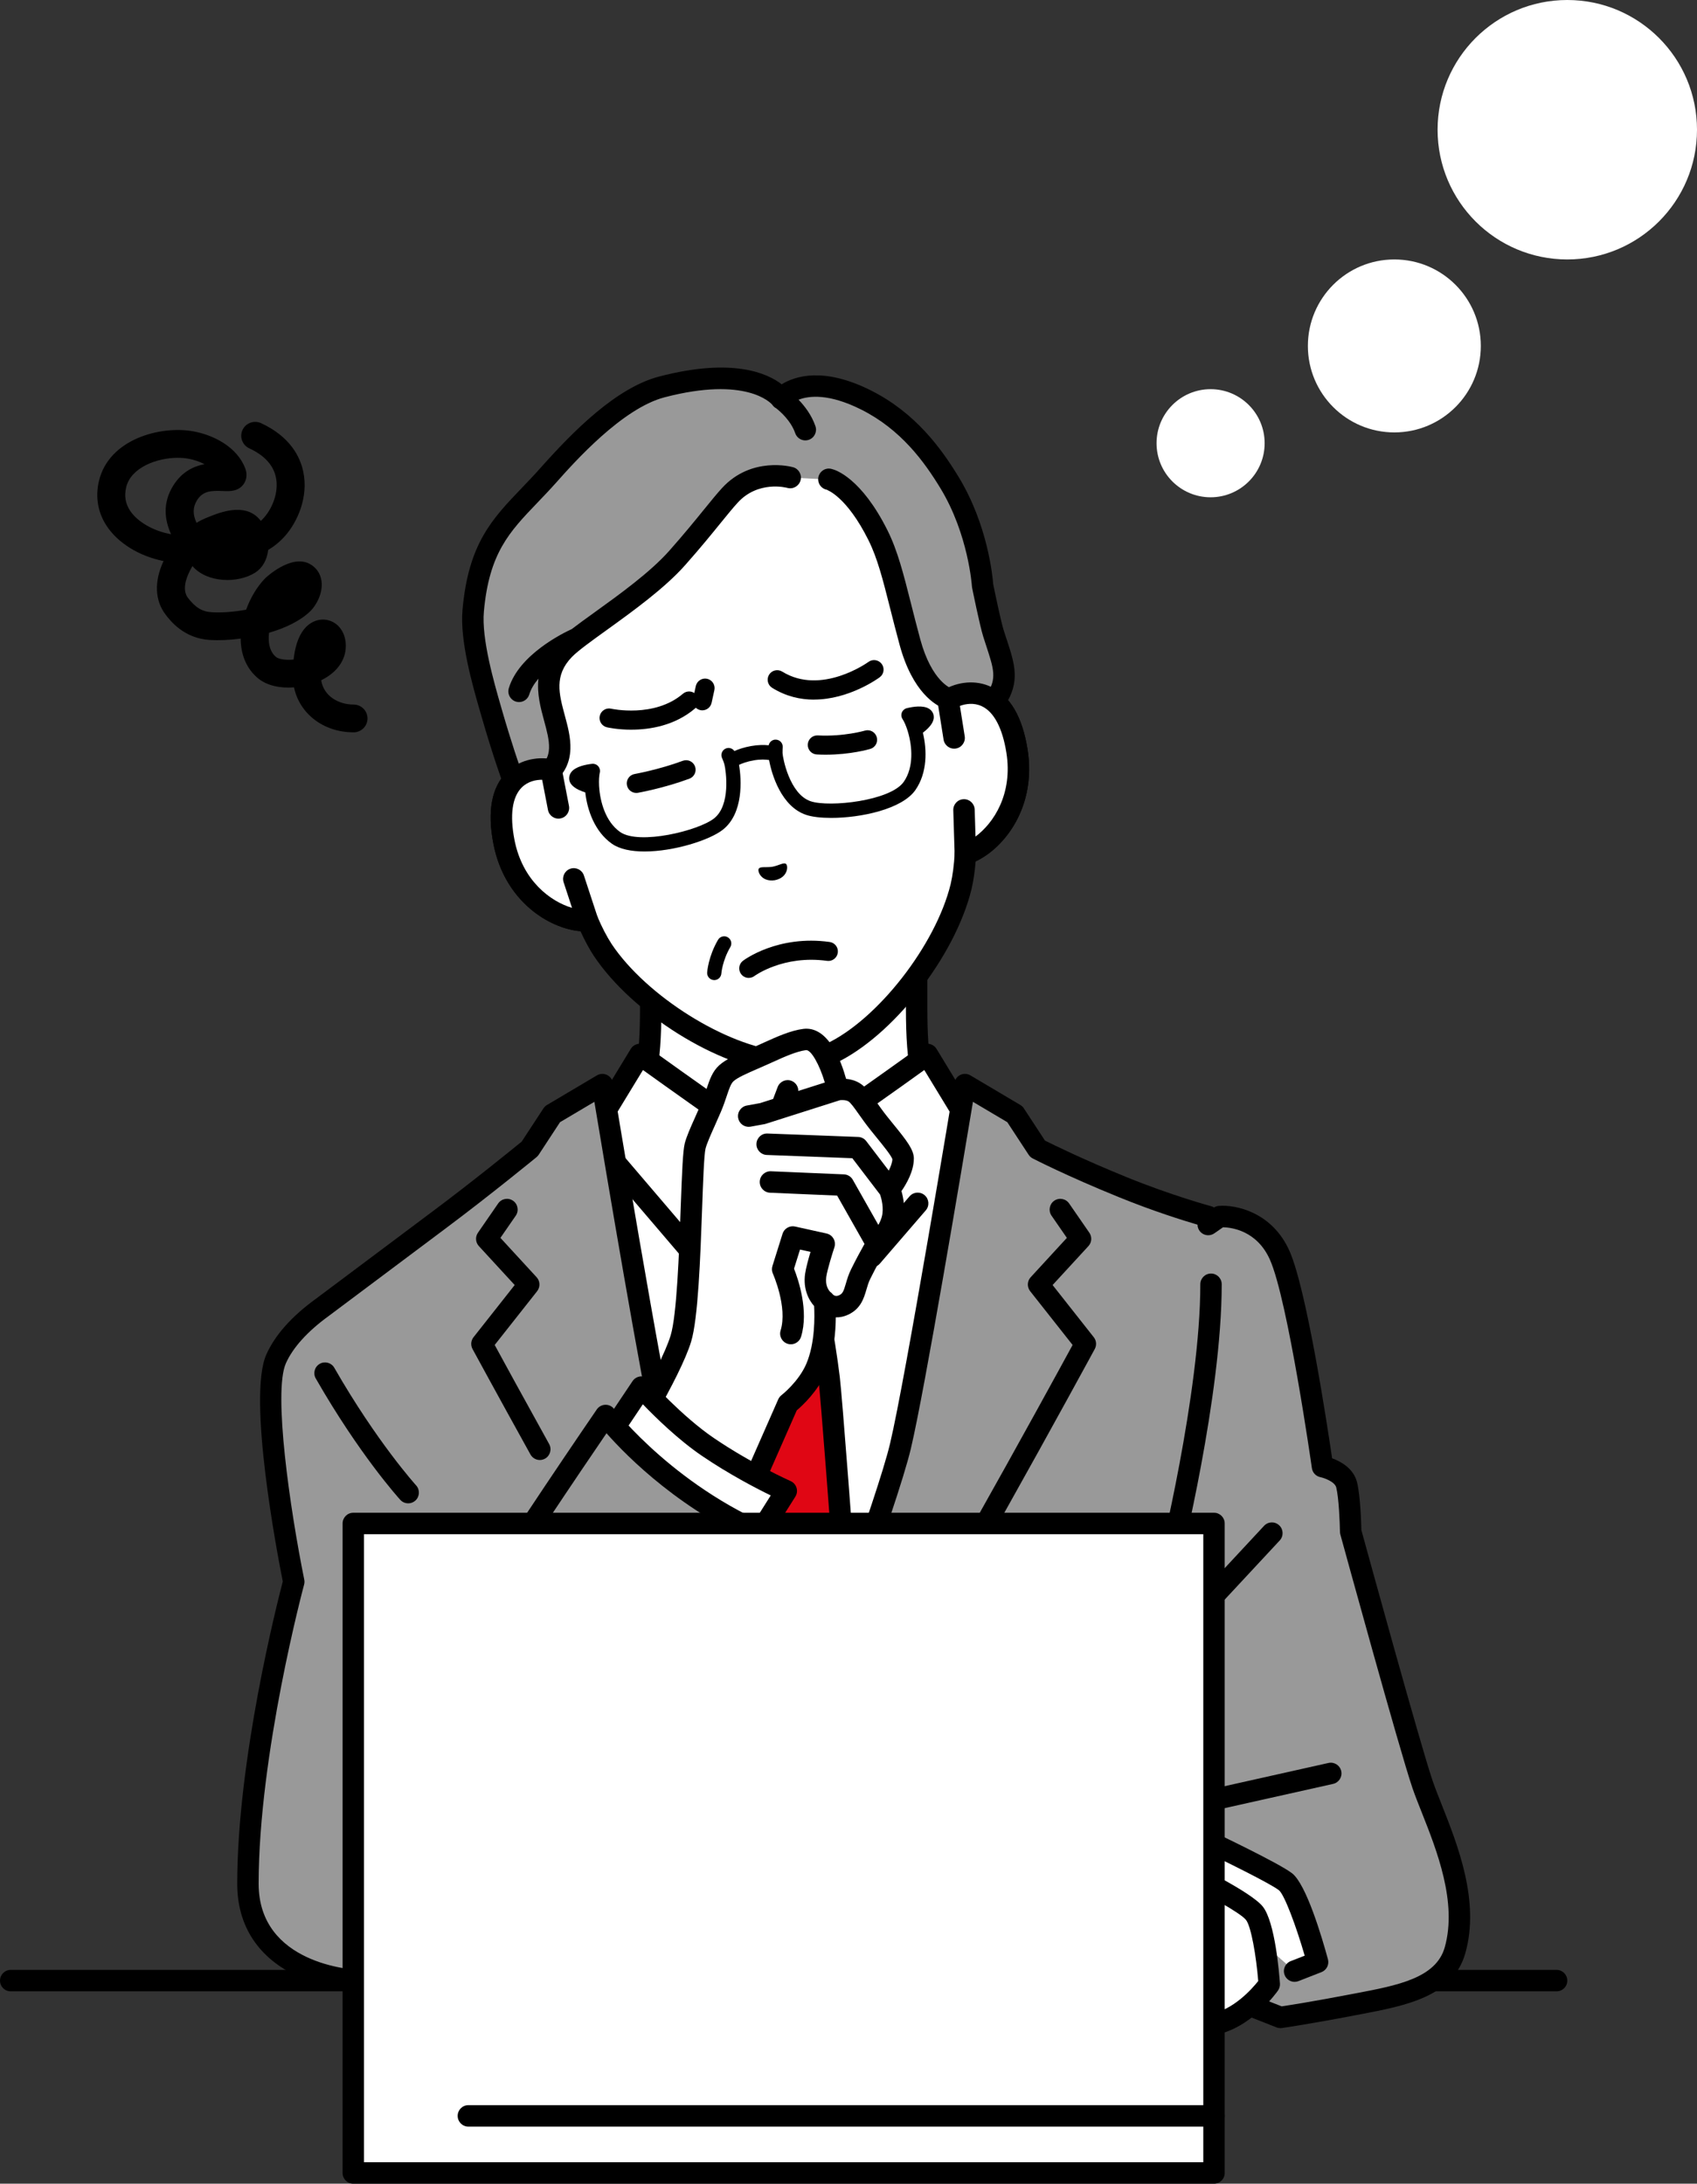 <svg width="157" height="202" viewBox="0 0 157 202" fill="none" xmlns="http://www.w3.org/2000/svg">
<rect x="0" y="0" width="157" height="202" fill="#333333" stroke="none"/>
<circle cx="145" cy="12" r="12" fill="white"/>
<circle cx="129" cy="32" r="8" fill="white"/>
<circle cx="112" cy="41" r="5" fill="white"/>
<g clip-path="url(#clip0_7767_16)">
<path d="M144.01 184.206H0.99C0.442 184.206 0 183.763 0 183.214C0 182.665 0.442 182.221 0.99 182.221H144.01C144.558 182.221 145 182.665 145 183.214C145 183.763 144.558 184.206 144.01 184.206Z" fill="black"/>
<path d="M84.803 93.263V86.391L72.501 93.007L60.199 86.391V93.263C60.199 98.416 59.686 100.721 58.34 102.044C56.993 103.367 46.022 110.318 46.022 110.318L63.383 126.268H81.617L98.978 110.318C98.978 110.318 88.007 103.369 86.66 102.044C85.314 100.719 84.801 98.416 84.801 93.263H84.803Z" fill="white"/>
<path d="M81.617 127.261C81.349 127.261 81.082 127.153 80.887 126.939C80.517 126.535 80.543 125.907 80.948 125.536L97.356 110.461C94.443 108.602 87.136 103.903 85.967 102.752C84.376 101.186 83.813 98.703 83.813 93.261V88.048L72.97 93.88C72.677 94.037 72.325 94.037 72.032 93.88L61.189 88.048V93.261C61.189 98.703 60.626 101.186 59.035 102.752C57.867 103.901 50.559 108.602 47.646 110.461L64.054 125.536C64.457 125.907 64.485 126.535 64.116 126.939C63.746 127.342 63.121 127.371 62.716 127.001L45.356 111.05C45.129 110.841 45.01 110.539 45.039 110.23C45.065 109.921 45.235 109.646 45.496 109.48C49.871 106.71 56.716 102.256 57.649 101.338C58.773 100.231 59.211 97.969 59.211 93.265V86.394C59.211 86.045 59.394 85.721 59.693 85.543C59.992 85.364 60.362 85.355 60.67 85.52L72.503 91.885L84.337 85.52C84.643 85.355 85.014 85.364 85.314 85.543C85.613 85.721 85.796 86.045 85.796 86.394V93.265C85.796 97.969 86.234 100.234 87.358 101.338C88.291 102.256 95.136 106.71 99.51 109.48C99.772 109.646 99.939 109.923 99.968 110.23C99.994 110.539 99.878 110.841 99.651 111.05L82.29 127.001C82.101 127.175 81.861 127.261 81.621 127.261H81.617Z" fill="black"/>
<path d="M90.546 103.866L89.032 102.858L85.798 97.543C85.798 97.543 84.742 98.337 79.192 102.26C76.116 104.435 72.499 106.388 72.499 106.388C72.499 106.388 68.882 104.435 65.805 102.258C60.256 98.335 59.2 97.541 59.2 97.541L55.966 102.856L54.452 103.863L51.946 106.338L55.963 129.1L65.119 170.582H79.872L89.028 129.1L93.046 106.338L90.54 103.863L90.546 103.866Z" fill="white"/>
<path d="M79.877 171.575H65.123C64.659 171.575 64.257 171.25 64.157 170.796L55.002 129.314C55 129.301 54.995 129.287 54.993 129.272L50.975 106.51C50.918 106.188 51.024 105.859 51.255 105.63L53.761 103.156C53.805 103.111 53.855 103.072 53.908 103.037L55.237 102.152L58.357 97.025C58.503 96.787 58.742 96.619 59.015 96.569C59.29 96.516 59.572 96.582 59.796 96.749C59.807 96.758 60.93 97.596 66.378 101.449C68.725 103.109 71.43 104.657 72.499 105.255C73.568 104.657 76.272 103.107 78.62 101.449C84.07 97.596 85.193 96.758 85.204 96.749C85.428 96.582 85.71 96.516 85.985 96.569C86.26 96.621 86.498 96.787 86.643 97.025L89.763 102.152L91.092 103.037C91.145 103.072 91.193 103.111 91.239 103.156L93.745 105.63C93.979 105.859 94.082 106.188 94.025 106.51L90.007 129.272C90.005 129.285 90.003 129.301 89.998 129.314L80.843 170.796C80.741 171.25 80.341 171.575 79.877 171.575ZM65.918 169.59H79.082L88.062 128.906L91.987 106.68L89.919 104.64L88.484 103.685C88.363 103.605 88.262 103.5 88.187 103.376L85.512 98.981C84.627 99.621 82.924 100.838 79.762 103.072C76.673 105.255 73.119 107.182 72.968 107.264C72.675 107.423 72.321 107.423 72.028 107.264C71.878 107.182 68.325 105.255 65.233 103.072C62.074 100.838 60.371 99.618 59.484 98.981L56.808 103.376C56.733 103.5 56.632 103.605 56.511 103.685L55.077 104.64L53.011 106.68L56.936 128.906L65.915 169.59H65.918Z" fill="black"/>
<path d="M80.653 117.229H80.642C80.352 117.227 80.077 117.095 79.89 116.87L72.499 107.943L65.108 116.87C64.921 117.095 64.646 117.227 64.353 117.229C64.061 117.223 63.783 117.104 63.594 116.883L54.727 106.499C54.37 106.082 54.419 105.456 54.835 105.101C55.251 104.743 55.875 104.792 56.23 105.209L64.334 114.698L71.738 105.756C71.925 105.528 72.204 105.396 72.499 105.396C72.794 105.396 73.073 105.528 73.26 105.756L80.667 114.702L84.15 110.664C84.506 110.25 85.133 110.204 85.547 110.563C85.961 110.92 86.007 111.549 85.648 111.963L81.401 116.888C81.215 117.106 80.939 117.232 80.653 117.232V117.229Z" fill="black"/>
<path d="M68.294 127.512C68.774 123.43 70.153 116.519 70.153 116.519C70.153 116.519 69.247 113.599 68.739 110.933L72.457 106.437L72.501 106.391L72.545 106.437L76.264 110.933C75.753 113.599 74.849 116.519 74.849 116.519C74.849 116.519 76.231 123.43 76.708 127.512C77.188 131.594 80.563 178.81 80.563 178.81H64.441C64.441 178.81 67.819 131.596 68.296 127.512H68.294Z" fill="#E00614"/>
<path d="M80.561 179.8H64.439C64.164 179.8 63.902 179.685 63.715 179.485C63.528 179.284 63.434 179.013 63.453 178.737C63.592 176.808 66.838 131.453 67.313 127.395C67.634 124.648 68.732 118.411 69.139 116.577C68.912 115.82 68.204 113.401 67.768 111.119C67.713 110.828 67.79 110.528 67.98 110.298L71.698 105.802C71.711 105.786 71.722 105.773 71.738 105.758L71.782 105.711C71.969 105.511 72.231 105.396 72.506 105.396C72.781 105.396 73.043 105.511 73.23 105.711L73.273 105.758C73.287 105.773 73.3 105.786 73.313 105.802L77.032 110.298C77.221 110.525 77.298 110.828 77.241 111.119C76.805 113.392 76.103 115.805 75.872 116.57C76.125 117.86 77.267 123.746 77.696 127.398C78.171 131.455 81.417 176.81 81.556 178.739C81.575 179.015 81.481 179.284 81.294 179.487C81.107 179.688 80.845 179.802 80.57 179.802L80.561 179.8ZM65.504 177.815H79.498C78.994 170.785 76.154 131.301 75.725 127.627C75.26 123.675 73.934 116.996 73.879 116.713C73.865 116.649 73.859 116.581 73.859 116.517C73.859 116.418 73.874 116.319 73.903 116.222C73.912 116.195 74.697 113.648 75.201 111.2L72.501 107.937L69.801 111.2C70.305 113.65 71.091 116.195 71.1 116.222C71.15 116.383 71.157 116.55 71.124 116.713C71.111 116.782 69.746 123.629 69.278 127.627C68.846 131.301 66.008 170.785 65.502 177.815H65.504Z" fill="black"/>
<path d="M72.895 122.451C72.47 122.451 72.096 122.143 72.028 121.71L71.35 117.503C71.273 117.022 71.599 116.57 72.079 116.491C72.558 116.413 73.009 116.74 73.089 117.22L73.766 121.428C73.843 121.909 73.518 122.361 73.038 122.44C72.99 122.449 72.943 122.451 72.897 122.451H72.895Z" fill="black"/>
<path d="M72.501 118.356C70.805 118.356 69.634 117.379 69.504 117.267C69.091 116.907 69.049 116.281 69.407 115.866C69.764 115.454 70.387 115.41 70.798 115.763C70.822 115.783 71.544 116.369 72.501 116.369C73.458 116.369 74.198 115.767 74.204 115.763C74.62 115.412 75.245 115.461 75.597 115.875C75.949 116.29 75.907 116.907 75.498 117.265C75.37 117.375 74.2 118.354 72.501 118.354V118.356Z" fill="black"/>
<path d="M131.609 165.071C130.405 161.559 124.959 141.681 124.959 141.681C124.959 141.681 124.911 138.66 124.585 137.352C124.26 136.044 122.352 135.669 122.352 135.669C122.352 135.669 120.136 120.054 118.4 116.133C116.664 112.212 112.833 112.539 112.833 112.539L111.779 113.269C111.792 112.797 111.797 112.539 111.797 112.539C111.797 112.539 108.147 111.555 103.878 109.818C98.978 107.824 95.99 106.274 95.99 106.274L93.891 103.067L89.27 100.328C89.27 100.328 84.759 127.673 83.298 133.79C81.837 139.908 72.499 164.694 72.497 164.694C72.497 164.694 63.156 139.908 61.697 133.79C60.236 127.673 55.726 100.328 55.726 100.328L51.105 103.067L49.006 106.274C49.006 106.274 44.869 109.672 40.629 112.841C36.008 116.294 29.806 120.943 29.806 120.943C28.226 122.087 26.413 123.732 25.535 125.713C23.799 129.634 27.172 146.32 27.172 146.32C27.172 146.32 22.934 161.964 22.934 174.247C22.934 182.859 33.179 183.218 33.179 183.218H109.828L118.453 186.614C118.453 186.614 121.043 186.239 125.039 185.47C129.241 184.663 133.587 184.019 134.608 180.395C136.155 174.913 132.806 168.584 131.602 165.071H131.609Z" fill="#999999"/>
<path d="M118.46 187.609C118.336 187.609 118.213 187.587 118.096 187.54L109.645 184.213H33.185C33.175 184.213 33.163 184.213 33.15 184.213C33.038 184.208 30.363 184.102 27.652 182.868C23.92 181.169 21.948 178.188 21.948 174.25C21.948 162.785 25.64 148.281 26.162 146.292C25.651 143.732 22.886 129.263 24.635 125.311C25.431 123.51 26.978 121.77 29.229 120.14C29.229 120.14 35.423 115.496 40.039 112.047C43.82 109.222 47.562 106.177 48.264 105.603L50.28 102.525C50.364 102.399 50.474 102.293 50.603 102.216L55.224 99.477C55.506 99.31 55.851 99.294 56.146 99.431C56.443 99.57 56.652 99.846 56.705 100.167C56.749 100.441 61.227 127.547 62.663 133.561C63.821 138.41 70.107 155.446 72.501 161.872C74.893 155.457 81.17 138.452 82.339 133.561C83.773 127.547 88.251 100.441 88.297 100.167C88.35 99.843 88.559 99.568 88.856 99.431C89.153 99.292 89.499 99.31 89.778 99.477L94.399 102.216C94.529 102.293 94.639 102.399 94.722 102.525L96.676 105.509C97.46 105.901 100.212 107.255 104.254 108.9C108.408 110.592 112.021 111.573 112.057 111.582C112.151 111.606 112.237 111.646 112.316 111.694C112.448 111.613 112.596 111.564 112.75 111.551C114.319 111.418 117.705 112.118 119.304 115.732C120.893 119.32 122.799 131.881 123.241 134.897C124.029 135.184 125.223 135.821 125.547 137.114C125.861 138.379 125.934 140.889 125.949 141.54C126.405 143.202 131.417 161.448 132.548 164.752C132.762 165.376 133.059 166.123 133.371 166.913C134.87 170.695 136.923 175.873 135.569 180.669C134.432 184.7 130.08 185.527 125.868 186.327L125.232 186.449C121.261 187.212 118.629 187.595 118.603 187.6C118.556 187.607 118.508 187.611 118.462 187.611L118.46 187.609ZM33.205 182.228H109.834C109.957 182.228 110.081 182.252 110.197 182.296L118.576 185.595C119.322 185.481 121.643 185.117 124.86 184.497L125.501 184.376C129.285 183.657 132.861 182.978 133.664 180.129C134.834 175.978 132.925 171.162 131.53 167.645C131.208 166.833 130.902 166.066 130.674 165.396C129.474 161.891 124.229 142.757 124.004 141.945C123.982 141.866 123.971 141.782 123.969 141.698C123.956 140.889 123.868 138.574 123.624 137.594C123.492 137.063 122.504 136.712 122.161 136.644C121.747 136.562 121.43 136.227 121.371 135.81C121.349 135.656 119.155 120.286 117.494 116.537C116.292 113.822 113.918 113.542 113.152 113.527L112.343 114.089C112.037 114.301 111.636 114.323 111.308 114.146C110.992 113.974 110.794 113.646 110.789 113.286C109.495 112.907 106.686 112.034 103.508 110.739C98.621 108.75 95.662 107.22 95.536 107.156C95.385 107.076 95.257 106.962 95.165 106.818L93.191 103.806L90.014 101.923C89.056 107.678 85.54 128.677 84.264 134.024C83.65 136.598 81.639 142.605 78.284 151.878C76.981 155.479 75.731 158.866 74.91 161.076C74.462 162.286 74.09 163.279 73.832 163.969L73.533 164.767C73.388 165.157 73.185 165.689 72.501 165.689C72.09 165.689 71.72 165.433 71.575 165.047C71.192 164.033 62.195 140.133 60.738 134.024C59.462 128.677 55.946 107.681 54.989 101.923L51.811 103.806L49.838 106.818C49.783 106.902 49.714 106.977 49.637 107.041C49.596 107.074 45.435 110.49 41.225 113.637C36.607 117.088 30.404 121.739 30.404 121.739C28.455 123.152 27.091 124.661 26.446 126.116C25.267 128.78 26.818 139.542 28.149 146.124C28.18 146.276 28.175 146.433 28.134 146.581C28.092 146.735 23.931 162.242 23.929 174.25C23.929 181.703 32.64 182.204 33.203 182.228H33.205Z" fill="black"/>
<path d="M49.943 135.056C49.596 135.056 49.259 134.871 49.076 134.545C45.95 128.904 43.738 124.826 43.716 124.787C43.527 124.438 43.565 124.008 43.809 123.697L47.617 118.87L44.304 115.269C43.989 114.927 43.954 114.413 44.218 114.032L46.088 111.324C46.398 110.874 47.017 110.761 47.466 111.072C47.914 111.383 48.027 112.003 47.717 112.453L46.297 114.508L49.646 118.149C49.976 118.508 49.996 119.053 49.695 119.437L45.767 124.414C46.482 125.728 48.363 129.177 50.806 133.581C51.072 134.06 50.898 134.664 50.421 134.931C50.269 135.014 50.104 135.056 49.941 135.056H49.943Z" fill="black"/>
<path d="M77.524 165.248C77.342 165.248 77.157 165.197 76.992 165.091C76.532 164.796 76.398 164.183 76.693 163.72C84.048 152.222 97.057 128.414 99.233 124.414L95.305 119.437C95.004 119.053 95.024 118.508 95.354 118.149L98.703 114.508L97.283 112.453C96.973 112.003 97.085 111.383 97.534 111.072C97.983 110.761 98.601 110.874 98.912 111.324L100.782 114.032C101.046 114.413 101.011 114.927 100.696 115.269L97.382 118.87L101.191 123.697C101.438 124.008 101.473 124.438 101.284 124.787C101.136 125.06 86.403 152.217 78.356 164.791C78.167 165.087 77.848 165.248 77.522 165.248H77.524Z" fill="black"/>
<path d="M108.127 145.8C108.048 145.8 107.966 145.791 107.887 145.769C107.357 145.637 107.033 145.097 107.167 144.565C107.207 144.409 111.049 128.882 111.049 118.799C111.049 118.25 111.491 117.807 112.039 117.807C112.587 117.807 113.029 118.25 113.029 118.799C113.029 129.126 109.249 144.4 109.088 145.046C108.976 145.496 108.571 145.798 108.129 145.798L108.127 145.8Z" fill="black"/>
<path d="M109.3 151.811C109.058 151.811 108.816 151.723 108.624 151.545C108.224 151.172 108.202 150.543 108.576 150.142L116.946 141.145C117.318 140.743 117.945 140.721 118.345 141.096C118.746 141.471 118.768 142.097 118.394 142.499L110.023 151.496C109.828 151.706 109.564 151.811 109.3 151.811Z" fill="black"/>
<path d="M118.933 174.071C117.738 173.147 111.247 170.077 111.247 170.077L105.372 171.032L108.864 172.783L119.773 182.336L121.903 181.503C121.903 181.503 120.127 174.993 118.933 174.071Z" fill="white"/>
<path d="M119.771 183.328C119.375 183.328 119.001 183.088 118.849 182.696C118.651 182.184 118.902 181.611 119.412 181.41L120.706 180.905C119.914 178.181 118.845 175.297 118.325 174.854C117.542 174.25 113.68 172.331 111.102 171.105L108.558 171.52L109.306 171.894C109.795 172.139 109.993 172.735 109.748 173.226C109.504 173.716 108.908 173.914 108.419 173.67L104.927 171.919C104.542 171.727 104.327 171.308 104.391 170.882C104.454 170.457 104.787 170.121 105.211 170.053L111.086 169.098C111.284 169.065 111.487 169.094 111.667 169.18C112.34 169.5 118.29 172.324 119.536 173.284C120.851 174.3 122.297 179.187 122.856 181.24C122.99 181.73 122.733 182.241 122.26 182.427L120.13 183.26C120.011 183.306 119.89 183.328 119.771 183.328Z" fill="black"/>
<path d="M108.862 172.783C108.862 172.783 102.534 173.681 100.511 173.321C98.489 172.962 95.297 171.864 95.297 171.864C95.297 171.864 91.352 170.02 89.494 170.902C86.61 172.272 83.267 176.651 83.267 176.651C83.267 176.651 82.491 178.347 80.986 181.551C79.481 184.755 79.454 186.418 80.953 186.877C82.451 187.333 83.756 185.732 84.865 183.741C85.974 181.747 87.114 179.787 87.114 179.787L91.657 176.069L92.295 176.389L88.645 180.274C88.645 180.274 85.45 187.823 87.629 188.925C89.01 189.627 90.535 187.79 90.535 187.79C90.535 187.79 90.632 189.194 91.871 189.651C93.109 190.107 94.414 188.998 94.414 188.998C94.414 188.998 94.727 189.964 96.045 190.403C97.477 190.881 98.802 188.967 100.217 187.234C101.506 185.655 102.333 184.881 102.333 184.881L105.942 186.228C105.942 186.228 108.032 187.9 112.074 187.278C115.161 186.804 117.421 183.547 117.421 183.547C117.421 183.547 117.054 178.254 116.052 176.98C115.051 175.705 108.86 172.777 108.86 172.777L108.862 172.783Z" fill="white"/>
<path d="M96.527 191.481C96.271 191.481 96.007 191.439 95.734 191.349C94.991 191.102 94.48 190.72 94.135 190.354C93.468 190.683 92.52 190.952 91.534 190.588C90.885 190.348 90.432 189.931 90.121 189.474C89.287 190.015 88.223 190.343 87.184 189.816C85.111 188.764 86.055 185.134 86.365 183.941C86.526 183.32 86.713 182.713 86.894 182.166C86.539 182.788 86.132 183.507 85.732 184.226C85.135 185.298 83.657 187.955 81.492 187.955C81.228 187.955 80.953 187.915 80.669 187.829C79.729 187.543 79.294 186.943 79.093 186.491C78.585 185.342 78.893 183.69 80.094 181.132C81.58 177.97 82.365 176.256 82.372 176.241C82.403 176.175 82.44 176.111 82.484 176.051C82.627 175.864 86.005 171.464 89.074 170.007C91.197 168.999 94.832 170.556 95.668 170.942C96.069 171.076 98.899 172.024 100.69 172.344C102.221 172.615 107.011 172.044 108.728 171.802C108.919 171.775 109.115 171.804 109.289 171.888C110.358 172.393 115.744 174.988 116.836 176.375C117.969 177.818 118.35 182.552 118.416 183.487C118.431 183.712 118.369 183.937 118.242 184.122C118.141 184.27 115.7 187.734 112.233 188.268C108.378 188.859 106.074 187.525 105.482 187.121L102.593 186.043C102.241 186.414 101.684 187.022 100.991 187.871C100.846 188.05 100.701 188.228 100.558 188.407C99.341 189.924 98.087 191.486 96.531 191.486L96.527 191.481ZM95.354 188.68C95.394 188.766 95.629 189.221 96.359 189.466C96.991 189.675 98.109 188.281 99.009 187.159C99.156 186.976 99.303 186.791 99.453 186.61C100.769 184.998 101.627 184.193 101.662 184.16C101.937 183.904 102.331 183.825 102.683 183.957L106.292 185.304C106.391 185.342 106.481 185.393 106.562 185.459C106.628 185.509 108.419 186.844 111.927 186.303C114.07 185.975 115.826 183.983 116.407 183.253C116.217 180.927 115.751 178.206 115.276 177.601C114.756 176.94 111.577 175.182 108.703 173.806C107.315 173.996 102.265 174.64 100.338 174.298C98.265 173.93 95.107 172.849 94.973 172.803C94.94 172.792 94.907 172.779 94.876 172.763C93.411 172.082 90.905 171.332 89.917 171.8C87.492 172.951 84.588 176.574 84.119 177.171C83.927 177.59 83.164 179.244 81.881 181.974C80.662 184.572 80.788 185.432 80.898 185.684C80.922 185.741 80.97 185.847 81.241 185.928C82.143 186.204 83.239 184.627 84 183.258C85.1 181.28 86.247 179.308 86.26 179.288C86.319 179.187 86.396 179.094 86.489 179.019L91.032 175.301C91.334 175.054 91.752 175.008 92.102 175.182L92.74 175.502C93.019 175.643 93.217 175.908 93.272 176.217C93.327 176.525 93.233 176.843 93.019 177.07L89.494 180.823C89.296 181.313 88.691 182.852 88.278 184.455C87.576 187.161 87.943 187.973 88.079 188.041C88.579 188.295 89.457 187.536 89.783 187.152C90.042 186.844 90.465 186.722 90.848 186.848C91.23 186.974 91.501 187.318 91.53 187.721C91.53 187.741 91.611 188.495 92.221 188.722C92.775 188.927 93.554 188.431 93.785 188.239C94.047 188.023 94.392 187.924 94.716 188.028C95.033 188.131 95.272 188.356 95.361 188.678L95.354 188.68Z" fill="black"/>
<path d="M90.537 188.786C90.414 188.786 90.289 188.762 90.168 188.714C89.662 188.508 89.415 187.931 89.62 187.421L91.805 181.999C91.849 181.891 91.91 181.789 91.99 181.703L96.423 176.803C96.791 176.397 97.418 176.367 97.823 176.735C98.228 177.103 98.258 177.732 97.891 178.137L93.576 182.907L91.457 188.167C91.301 188.553 90.931 188.789 90.54 188.789L90.537 188.786Z" fill="black"/>
<path d="M94.416 189.995C94.267 189.995 94.115 189.962 93.972 189.889C93.484 189.642 93.288 189.047 93.532 188.557L96.007 183.624C96.058 183.525 96.124 183.434 96.203 183.357L100.775 178.922C101.169 178.541 101.794 178.552 102.175 178.944C102.556 179.339 102.545 179.968 102.153 180.347L97.702 184.665L95.301 189.448C95.127 189.794 94.777 189.995 94.416 189.995Z" fill="black"/>
<path d="M102.338 185.878C102.052 185.878 101.768 185.754 101.572 185.514C101.224 185.09 101.286 184.464 101.708 184.118L104.171 182.094C104.593 181.745 105.218 181.807 105.563 182.23C105.911 182.654 105.849 183.28 105.427 183.626L102.965 185.651C102.78 185.803 102.558 185.875 102.338 185.875V185.878Z" fill="black"/>
<path d="M108.507 168.309C108.054 168.309 107.645 167.993 107.541 167.533C107.423 166.997 107.759 166.467 108.292 166.348L122.904 163.08C123.439 162.961 123.967 163.298 124.086 163.832C124.205 164.368 123.868 164.897 123.335 165.016L108.723 168.284C108.65 168.3 108.578 168.309 108.507 168.309Z" fill="black"/>
<path d="M37.764 139.063C37.496 139.063 37.227 138.955 37.034 138.741C36.882 138.574 33.26 134.571 29.214 127.514C28.941 127.04 29.104 126.432 29.579 126.16C30.052 125.887 30.66 126.05 30.93 126.527C34.86 133.38 38.46 137.363 38.497 137.403C38.865 137.808 38.836 138.435 38.433 138.805C38.244 138.979 38.004 139.065 37.767 139.065L37.764 139.063Z" fill="black"/>
<path d="M87.712 64.723L86.046 55.254C85.567 52.522 84.412 49.955 82.68 47.791C79.371 43.663 73.179 38.15 64.448 39.654L64.296 39.681C55.578 41.26 51.642 48.563 49.941 53.576C49.05 56.202 48.843 59.011 49.323 61.742L50.988 71.211C48.819 70.798 45.474 71.908 46.621 77.857C47.635 83.128 51.961 85.284 54.355 85.163C54.766 86.131 55.235 87.064 55.765 87.878C59.163 92.967 66.796 97.746 72.354 98.249C72.354 98.249 73.344 98.333 74.653 98.101C75.96 97.87 76.864 97.453 76.864 97.453C81.914 95.073 87.457 87.968 88.913 82.021C89.133 81.075 89.257 80.036 89.312 78.986C91.602 78.278 94.931 74.772 94.087 69.471C93.134 63.486 89.611 63.592 87.714 64.721L87.712 64.723Z" fill="white"/>
<path d="M72.263 99.239C66.433 98.71 58.5 93.761 54.936 88.42C54.509 87.765 54.095 87 53.704 86.14C50.812 85.895 46.676 83.375 45.648 78.045C45.072 75.055 45.479 72.834 46.861 71.447C47.622 70.682 48.665 70.232 49.798 70.152L48.348 61.914C47.837 59.016 48.064 56.021 49.004 53.256C50.599 48.554 54.683 40.413 64.12 38.704C64.149 38.699 64.175 38.695 64.201 38.693C64.228 38.686 64.25 38.682 64.283 38.675C73.736 37.045 80.352 43.297 83.454 47.17C85.281 49.447 86.515 52.184 87.025 55.082L88.475 63.321C89.567 63.007 90.7 63.074 91.677 63.53C93.448 64.361 94.588 66.306 95.068 69.317C95.921 74.675 92.894 78.462 90.262 79.683C90.187 80.625 90.058 81.487 89.879 82.259C88.355 88.487 82.59 95.859 77.285 98.355C77.243 98.375 76.248 98.829 74.831 99.08C73.412 99.332 72.323 99.243 72.27 99.239H72.263ZM88.218 65.576C87.939 65.742 87.595 65.762 87.298 65.625C87.004 65.488 86.792 65.217 86.735 64.895L85.069 55.426C84.618 52.857 83.523 50.431 81.905 48.413C78.449 44.1 72.642 39.248 64.613 40.633C64.589 40.638 64.564 40.64 64.54 40.642C64.516 40.649 64.492 40.653 64.468 40.657C56.45 42.111 52.65 48.658 50.874 53.895C50.042 56.348 49.842 59.001 50.295 61.57L51.961 71.039C52.018 71.361 51.913 71.689 51.681 71.916C51.45 72.146 51.12 72.245 50.801 72.186C50.429 72.115 49.149 71.954 48.26 72.849C47.384 73.729 47.153 75.396 47.591 77.67C48.513 82.457 52.419 84.268 54.302 84.173C54.716 84.151 55.101 84.391 55.264 84.775C55.686 85.77 56.135 86.632 56.586 87.326C59.803 92.145 67.212 96.787 72.433 97.261C72.442 97.261 73.328 97.329 74.479 97.124C75.63 96.921 76.442 96.553 76.442 96.555C81.195 94.317 86.572 87.415 87.948 81.796C88.139 80.978 88.264 80.014 88.322 78.933C88.344 78.519 88.623 78.162 89.019 78.038C90.823 77.483 93.875 74.444 93.107 69.627C92.742 67.341 91.957 65.854 90.832 65.327C90.315 65.085 89.796 65.074 89.351 65.151C88.819 65.246 88.394 65.468 88.218 65.574V65.576Z" fill="black"/>
<path d="M72.721 79.919C72.512 79.747 72.081 80.056 71.465 80.177C70.844 80.272 70.334 80.131 70.195 80.362C70.052 80.603 70.444 81.611 71.683 81.425C72.91 81.176 72.937 80.096 72.721 79.919Z" fill="black"/>
<path d="M58.864 73.348C58.445 73.348 58.074 73.048 57.999 72.62C57.915 72.139 58.234 71.683 58.712 71.599C58.734 71.595 60.982 71.191 63.17 70.377C63.625 70.207 64.131 70.441 64.301 70.898C64.47 71.354 64.237 71.861 63.781 72.031C61.44 72.902 59.117 73.319 59.017 73.337C58.967 73.346 58.914 73.35 58.864 73.35V73.348Z" fill="black"/>
<path d="M76.376 69.813C76.112 69.813 75.841 69.806 75.564 69.791C75.078 69.764 74.706 69.35 74.732 68.862C74.759 68.375 75.174 68.004 75.659 68.029C78.055 68.157 79.998 67.59 80.017 67.585C80.484 67.449 80.972 67.713 81.111 68.181C81.25 68.648 80.986 69.138 80.519 69.277C80.438 69.301 78.697 69.813 76.378 69.813H76.376Z" fill="black"/>
<path d="M90.903 54.162C90.903 54.162 90.601 49.167 87.838 44.631C85.987 41.593 83.692 38.785 80.099 36.988C74.51 34.194 72.246 36.858 72.246 36.858C72.246 36.858 69.913 33.526 61.233 35.786C57.224 36.831 53.015 41.39 50.744 43.941C47.25 47.864 44.401 49.509 43.773 56.487C43.52 59.305 44.806 63.596 45.472 65.905C46.581 69.753 47.49 72.216 47.49 72.216L49.829 74.225L50.986 71.213C50.986 71.213 51.73 70.657 51.781 69.255C51.884 66.415 49.175 63.197 52.201 60.075C53.781 58.445 59.66 54.985 62.65 51.609C65.09 48.854 66.461 46.98 67.517 45.822C69.856 43.262 73.104 44.173 73.104 44.173L76.774 44.364C76.774 44.364 78.926 44.903 81.228 49.52C82.44 51.953 82.955 54.87 84.178 59.382C85.452 64.084 87.8 64.648 87.8 64.648L91.477 67.433C91.477 67.433 91.64 65.484 92.144 64.714C93.475 62.685 92.775 61.334 91.908 58.582C91.591 57.576 90.905 54.162 90.905 54.162H90.903Z" fill="#999999"/>
<path d="M86.383 66.194C86.339 65.938 86.189 65.718 85.967 65.572C85.413 65.21 84.429 65.378 83.892 65.51C83.685 65.561 83.514 65.711 83.437 65.909C83.358 66.108 83.382 66.335 83.498 66.514C83.655 66.754 83.833 67.151 83.983 67.643C83.989 67.676 84 67.709 84.011 67.742C84.392 69.052 84.557 70.966 83.613 72.32C82.381 74.086 76.739 74.699 75.007 74.122C73.042 73.467 72.413 70.088 72.398 69.656C72.389 69.407 72.413 69.142 72.413 69.14C72.446 68.776 72.18 68.454 71.817 68.421C71.478 68.388 71.183 68.62 71.115 68.942C70.701 68.9 70.151 68.895 69.491 69.012C68.831 69.129 68.316 69.308 67.942 69.473C67.762 69.213 67.416 69.111 67.121 69.252C66.791 69.409 66.65 69.802 66.804 70.132C66.804 70.132 66.895 70.324 66.967 70.532C66.978 70.587 66.992 70.64 67.016 70.69C67.176 71.337 67.614 74.475 66.067 75.703C64.637 76.838 59.127 78.197 57.367 76.96C56.016 76.009 55.521 74.153 55.431 72.79C55.431 72.759 55.431 72.728 55.424 72.697C55.398 72.181 55.429 71.744 55.492 71.464C55.541 71.255 55.486 71.037 55.343 70.876C55.202 70.715 54.991 70.633 54.777 70.657C54.227 70.717 53.246 70.898 52.85 71.427C52.689 71.641 52.626 71.899 52.672 72.155C52.755 72.635 53.253 73.019 54.146 73.299C54.333 74.951 55.024 76.931 56.606 78.045C57.334 78.559 58.421 78.766 59.629 78.766C62.338 78.766 65.654 77.721 66.884 76.744C68.793 75.229 68.609 72.102 68.371 70.752C68.653 70.618 69.104 70.446 69.72 70.338C70.354 70.225 70.849 70.258 71.152 70.304C71.401 71.672 72.299 74.62 74.587 75.381C75.137 75.564 75.953 75.659 76.895 75.659C79.648 75.659 83.457 74.852 84.689 73.081C85.796 71.493 85.769 69.396 85.382 67.779C86.128 67.208 86.462 66.679 86.379 66.198L86.383 66.194Z" fill="black"/>
<path d="M58.408 67.499C57.138 67.499 56.234 67.297 56.148 67.277C55.675 67.166 55.38 66.692 55.488 66.218C55.598 65.744 56.071 65.449 56.544 65.557C56.582 65.566 60.544 66.432 63.181 64.174C63.55 63.856 64.105 63.901 64.421 64.271C64.738 64.641 64.694 65.197 64.325 65.515C62.43 67.14 60.096 67.497 58.406 67.497L58.408 67.499Z" fill="black"/>
<path d="M64.976 65.707C64.914 65.707 64.851 65.7 64.787 65.687C64.311 65.583 64.012 65.111 64.116 64.637L64.373 63.464C64.477 62.988 64.947 62.688 65.42 62.791C65.896 62.895 66.195 63.367 66.091 63.841L65.834 65.014C65.744 65.427 65.379 65.707 64.976 65.707Z" fill="black"/>
<path d="M75.304 64.719C74.057 64.719 72.728 64.428 71.438 63.627C71.025 63.371 70.897 62.827 71.152 62.412C71.408 61.998 71.951 61.87 72.365 62.125C75.982 64.366 80.301 61.263 80.345 61.23C80.737 60.943 81.287 61.029 81.575 61.42C81.861 61.812 81.778 62.364 81.388 62.65C81.234 62.765 78.537 64.714 75.307 64.714L75.304 64.719Z" fill="black"/>
<path d="M66.083 90.661C66.067 90.661 66.054 90.661 66.039 90.661C65.676 90.637 65.398 90.323 65.423 89.957C65.427 89.898 65.526 88.487 66.428 86.938C66.613 86.623 67.016 86.517 67.33 86.7C67.645 86.885 67.751 87.289 67.568 87.604C66.822 88.886 66.741 90.03 66.738 90.043C66.716 90.394 66.426 90.663 66.081 90.663L66.083 90.661Z" fill="black"/>
<path d="M93.136 59.161C93.046 58.884 92.949 58.593 92.852 58.282C92.61 57.514 92.086 55.011 91.886 54.03C91.835 53.355 91.393 48.561 88.685 44.115C87.076 41.476 84.698 38.179 80.543 36.102C76.189 33.925 73.546 34.792 72.319 35.55C71.005 34.529 67.775 33.061 60.987 34.829C57.004 35.868 53.026 39.892 50.007 43.284C49.413 43.952 48.837 44.554 48.278 45.136C45.518 48.014 43.338 50.29 42.79 56.403C42.53 59.289 43.723 63.42 44.436 65.887L44.522 66.185C45.626 70.024 46.524 72.463 46.564 72.567C46.623 72.726 46.72 72.867 46.847 72.977L49.186 74.986C49.367 75.143 49.598 75.224 49.831 75.224C49.913 75.224 49.994 75.216 50.073 75.194C50.386 75.114 50.639 74.889 50.755 74.587L51.833 71.78C52.172 71.416 52.722 70.626 52.771 69.297C52.81 68.232 52.524 67.177 52.247 66.156C51.715 64.185 51.252 62.483 52.911 60.771C53.464 60.2 54.705 59.307 56.144 58.271C58.525 56.555 61.489 54.42 63.392 52.272C64.791 50.694 65.838 49.406 66.679 48.369C67.313 47.591 67.812 46.975 68.25 46.497C70.134 44.435 72.734 45.103 72.84 45.132C73.366 45.28 73.914 44.971 74.061 44.444C74.209 43.917 73.901 43.368 73.375 43.22C73.219 43.176 69.511 42.181 66.791 45.156C66.314 45.679 65.799 46.312 65.145 47.117C64.316 48.138 63.284 49.408 61.913 50.954C60.157 52.936 57.292 55 54.991 56.656C54.197 57.228 53.488 57.739 52.892 58.196C52.117 58.548 48.003 60.555 47.072 63.667C46.916 64.192 47.213 64.745 47.736 64.902C47.831 64.93 47.928 64.944 48.02 64.944C48.447 64.944 48.839 64.666 48.968 64.236C49.123 63.724 49.426 63.235 49.816 62.778C49.659 64.163 50.02 65.497 50.339 66.672C50.588 67.59 50.823 68.457 50.795 69.219C50.766 70.005 50.454 70.36 50.383 70.428C50.214 70.54 50.141 70.664 50.066 70.858L49.413 72.56L48.337 71.636C48.086 70.933 47.318 68.726 46.427 65.634L46.341 65.334C45.712 63.153 44.539 59.095 44.766 56.579C45.252 51.161 47.123 49.209 49.71 46.51C50.28 45.915 50.87 45.3 51.488 44.605C53.151 42.735 57.574 37.769 61.489 36.75C69.025 34.785 71.306 37.275 71.447 37.44C71.542 37.586 71.665 37.694 71.81 37.769C72.156 38.038 73.166 38.902 73.57 40.071C73.711 40.481 74.096 40.739 74.506 40.739C74.614 40.739 74.721 40.721 74.829 40.684C75.346 40.505 75.619 39.939 75.441 39.423C75.087 38.393 74.442 37.559 73.879 36.975C74.856 36.598 76.693 36.395 79.661 37.879C83.364 39.729 85.527 42.737 86.997 45.152C89.591 49.41 89.915 54.18 89.917 54.226C89.919 54.273 89.926 54.317 89.934 54.363C89.963 54.504 90.636 57.838 90.964 58.884C91.063 59.201 91.162 59.499 91.255 59.783C91.945 61.898 92.234 62.774 91.316 64.172C91.063 64.558 90.883 65.109 90.757 65.645L88.399 63.859C88.289 63.777 88.165 63.718 88.031 63.684C88.013 63.68 86.207 63.08 85.135 59.124C84.808 57.911 84.524 56.793 84.275 55.805C83.589 53.093 83.047 50.949 82.117 49.079C79.681 44.193 77.282 43.469 77.016 43.403C76.911 43.368 76.801 43.343 76.684 43.343C76.136 43.343 75.694 43.787 75.694 44.336C75.694 44.836 76.064 45.244 76.543 45.315L76.539 45.328L76.51 45.319C76.528 45.326 78.339 45.937 80.345 49.964C81.181 51.642 81.674 53.591 82.356 56.29C82.607 57.285 82.893 58.412 83.226 59.64C84.429 64.079 86.588 65.254 87.336 65.535L90.881 68.221C91.169 68.439 91.552 68.483 91.882 68.335C92.212 68.188 92.434 67.872 92.465 67.513C92.533 66.695 92.746 65.599 92.973 65.257C94.414 63.058 93.88 61.424 93.138 59.159L93.136 59.161Z" fill="black"/>
<path d="M69.271 90.46C69.003 90.46 68.741 90.339 68.567 90.109C68.276 89.721 68.351 89.17 68.736 88.877C68.866 88.778 71.969 86.471 76.759 87.137C77.241 87.203 77.577 87.648 77.509 88.131C77.443 88.614 76.996 88.95 76.517 88.883C72.479 88.323 69.823 90.264 69.797 90.284C69.638 90.403 69.454 90.458 69.271 90.458V90.46Z" fill="black"/>
<path d="M87.712 64.723L88.275 68.263L89.186 74.918L89.312 78.987C91.602 78.279 94.931 74.772 94.087 69.471C93.134 63.486 89.611 63.592 87.714 64.721L87.712 64.723Z" fill="white"/>
<path d="M89.481 79.966C89.521 79.959 89.56 79.948 89.6 79.937C92.35 79.088 95.988 75.127 95.061 69.317C94.582 66.309 93.442 64.361 91.671 63.53C90.306 62.888 88.636 63.016 87.204 63.87C86.856 64.077 86.669 64.476 86.733 64.877L87.296 68.417C87.382 68.957 87.89 69.328 88.429 69.242C88.969 69.158 89.338 68.646 89.252 68.106L88.806 65.299C89.327 65.109 90.08 64.975 90.832 65.327C91.957 65.854 92.742 67.343 93.107 69.627C93.717 73.449 91.921 76.15 90.251 77.383L90.174 74.889C90.157 74.342 89.701 73.91 89.153 73.928C88.608 73.943 88.176 74.402 88.194 74.951L88.319 79.019C88.328 79.328 88.482 79.617 88.733 79.796C88.951 79.952 89.222 80.012 89.481 79.966Z" fill="black"/>
<path d="M51.666 74.733L50.986 71.213C48.817 70.801 45.472 71.91 46.619 77.86C47.633 83.13 51.959 85.287 54.353 85.165L53.081 81.3L51.666 74.733Z" fill="white"/>
<path d="M54.524 86.142C54.485 86.149 54.443 86.153 54.403 86.156C51.53 86.301 46.759 83.825 45.646 78.047C45.069 75.057 45.477 72.836 46.858 71.449C47.921 70.379 49.534 69.927 51.171 70.238C51.569 70.313 51.882 70.626 51.959 71.026L52.639 74.545C52.742 75.083 52.392 75.604 51.855 75.707C51.321 75.815 50.799 75.46 50.696 74.922L50.157 72.13C49.602 72.13 48.847 72.263 48.262 72.852C47.386 73.731 47.155 75.399 47.593 77.672C48.326 81.472 50.936 83.395 52.922 83.981L52.144 81.611C51.972 81.09 52.254 80.53 52.773 80.358C53.29 80.186 53.853 80.468 54.023 80.989L55.294 84.855C55.391 85.148 55.345 85.472 55.171 85.726C55.019 85.946 54.786 86.096 54.526 86.142H54.524Z" fill="black"/>
<path d="M81.298 103.897C80.15 102.452 79.621 101.391 78.988 101.025C78.337 100.65 77.505 100.805 77.505 100.805C77.505 100.805 76.455 95.903 74.438 96.163C73.284 96.313 71.953 96.959 70.648 97.543C69.016 98.273 67.837 98.712 67.201 99.283C66.532 99.885 66.419 100.97 65.784 102.465C65.214 103.806 64.507 105.228 64.314 106.014C63.9 107.678 63.995 120.526 62.998 123.818C62.001 127.111 57.392 134.47 57.392 134.47L66.323 144.81L72.91 129.85C72.91 129.85 74.684 128.491 75.516 126.549C76.647 123.904 76.284 120.365 76.284 120.365C76.284 120.365 76.988 121.232 78.088 120.702C79.188 120.173 79.038 119.066 79.628 117.864C80.301 116.493 81.124 115.07 81.124 115.07C81.124 115.07 82.203 114.138 82.555 112.784C82.907 111.432 82.297 110.012 82.297 110.012C82.297 110.012 83.558 108.483 83.558 107.189C83.558 106.558 82.392 105.27 81.298 103.897Z" fill="white"/>
<path d="M84.548 107.189C84.548 106.362 83.908 105.535 82.678 104.027C82.48 103.782 82.275 103.53 82.073 103.277C81.666 102.765 81.34 102.302 81.052 101.894C80.482 101.087 80.07 100.503 79.481 100.163C79.078 99.932 78.647 99.832 78.277 99.797C77.813 98.121 76.616 94.882 74.31 95.177C73.139 95.329 71.889 95.894 70.679 96.441L70.246 96.637C69.916 96.785 69.606 96.919 69.315 97.045C68.067 97.587 67.168 97.98 66.54 98.542C65.911 99.109 65.658 99.861 65.365 100.734C65.231 101.133 65.079 101.588 64.873 102.073C64.701 102.476 64.516 102.887 64.338 103.286C63.893 104.28 63.508 105.14 63.35 105.771C63.174 106.483 63.097 108.408 62.976 111.749C62.826 115.922 62.619 121.635 62.047 123.527C61.099 126.657 56.595 133.865 56.549 133.938C56.258 134.401 56.397 135.014 56.861 135.305C57.323 135.597 57.935 135.458 58.225 134.992C58.417 134.688 62.916 127.484 63.942 124.103C64.589 121.964 64.793 116.338 64.956 111.82C65.044 109.35 65.137 106.794 65.273 106.25C65.388 105.789 65.772 104.929 66.144 104.097C66.327 103.687 66.516 103.266 66.692 102.851C66.93 102.293 67.095 101.799 67.24 101.365C67.451 100.734 67.619 100.236 67.861 100.018C68.248 99.669 69.066 99.314 70.101 98.862C70.398 98.732 70.715 98.595 71.049 98.445L71.489 98.247C72.567 97.759 73.683 97.257 74.561 97.142C75.031 97.078 75.822 98.489 76.31 100.137L73.857 100.917C73.861 100.514 73.619 100.13 73.221 99.98C72.71 99.786 72.138 100.044 71.945 100.556L71.526 101.658L70.318 102.042L69.088 102.267C68.552 102.366 68.195 102.882 68.292 103.422C68.38 103.901 68.796 104.236 69.264 104.236C69.324 104.236 69.383 104.232 69.443 104.221L70.734 103.985C70.776 103.978 70.816 103.967 70.855 103.954L77.72 101.769C77.885 101.751 78.251 101.742 78.488 101.879C78.7 102 79.054 102.503 79.43 103.034C79.718 103.442 80.077 103.952 80.519 104.507C80.726 104.768 80.935 105.026 81.14 105.275C81.663 105.917 82.447 106.878 82.561 107.229C82.548 107.542 82.409 107.921 82.224 108.285L80.143 105.559C79.963 105.323 79.69 105.182 79.395 105.171L71.011 104.854C70.457 104.829 70.006 105.259 69.984 105.808C69.964 106.355 70.389 106.816 70.937 106.838L78.853 107.138L81.419 110.499C81.555 110.874 81.784 111.769 81.588 112.528C81.514 112.812 81.395 113.077 81.261 113.308L78.897 109.134C78.728 108.836 78.42 108.647 78.079 108.633L71.322 108.347C70.774 108.325 70.314 108.748 70.29 109.297C70.266 109.844 70.69 110.307 71.238 110.331L77.448 110.596L79.98 115.068C79.676 115.611 79.177 116.521 78.735 117.423C78.499 117.902 78.369 118.345 78.255 118.738C78.044 119.461 77.956 119.659 77.654 119.805C77.41 119.922 77.203 119.895 77.04 119.726C76.972 119.633 76.891 119.558 76.801 119.498C76.647 119.335 76.338 118.901 76.442 118.129C76.532 117.467 77.016 115.922 77.195 115.384C77.282 115.117 77.254 114.826 77.115 114.581C76.977 114.336 76.741 114.162 76.468 114.102L73.555 113.458C73.053 113.348 72.552 113.639 72.398 114.129L71.463 117.11C71.39 117.342 71.405 117.595 71.504 117.816C71.518 117.847 72.88 120.919 72.219 123.069C72.059 123.594 72.352 124.147 72.875 124.308C72.972 124.339 73.071 124.352 73.166 124.352C73.588 124.352 73.98 124.079 74.112 123.651C74.842 121.269 73.859 118.367 73.46 117.357L74.015 115.589L74.987 115.803C74.785 116.477 74.556 117.317 74.481 117.858C74.294 119.238 74.814 120.248 75.32 120.813C75.37 121.728 75.419 124.24 74.6 126.152C73.885 127.821 72.319 129.045 72.303 129.056C72.171 129.157 72.066 129.29 71.999 129.444L65.412 144.404C65.192 144.905 65.418 145.491 65.918 145.712C66.048 145.769 66.184 145.796 66.316 145.796C66.697 145.796 67.06 145.575 67.222 145.205L73.713 130.463C74.248 130.011 75.663 128.699 76.42 126.934C77.15 125.228 77.313 123.225 77.324 121.86C77.689 121.871 78.088 121.796 78.513 121.591C79.641 121.049 79.927 120.076 80.156 119.296C80.257 118.949 80.352 118.623 80.513 118.299C81.049 117.209 81.69 116.069 81.903 115.692C82.26 115.35 83.157 114.382 83.507 113.031C83.796 111.921 83.586 110.825 83.399 110.181C83.844 109.54 84.544 108.347 84.544 107.185L84.548 107.189Z" fill="black"/>
<path d="M59.343 128.313L54.927 134.902L69.273 143.418L72.743 137.916C72.743 137.916 69.108 136.307 65.489 133.85C62.395 131.748 59.343 128.315 59.343 128.315V128.313Z" fill="white"/>
<path d="M69.271 144.409C69.091 144.409 68.908 144.358 68.743 144.254C68.281 143.961 68.142 143.348 68.435 142.885L71.306 138.333C69.949 137.672 67.451 136.377 64.934 134.666C62.747 133.18 60.619 131.093 59.473 129.9L55.752 135.453C55.446 135.907 54.832 136.029 54.377 135.724C53.924 135.418 53.803 134.803 54.106 134.346L58.522 127.757C58.694 127.503 58.971 127.342 59.277 127.32C59.583 127.3 59.88 127.422 60.085 127.651C60.113 127.684 63.093 131.018 66.045 133.025C69.548 135.407 73.108 136.99 73.144 137.006C73.408 137.123 73.608 137.347 73.692 137.625C73.775 137.901 73.736 138.201 73.582 138.446L70.112 143.948C69.922 144.245 69.601 144.411 69.273 144.411L69.271 144.409Z" fill="black"/>
<path d="M56.032 130.939C56.032 130.939 47.206 143.795 43.991 149.236C43.545 149.992 41.151 149.077 40.101 150.332C38.647 152.069 37.448 156.478 37.32 156.647L38.037 174.227C41.234 176.878 49.675 178.991 56.236 168.525C62.996 158.158 69.493 147.341 72.219 142.598C61.975 138.712 56.032 130.939 56.032 130.939Z" fill="#999999"/>
<path d="M44.425 177.385C41.417 177.385 38.898 176.23 37.406 174.993C36.986 174.644 36.926 174.018 37.274 173.595C37.621 173.171 38.246 173.114 38.669 173.462C40.062 174.618 42.816 175.787 45.994 175.275C49.516 174.708 52.769 172.192 55.398 167.998C61.678 158.365 67.781 148.265 70.787 143.096C63.13 139.91 58.045 134.774 56.111 132.58C53.924 135.786 47.464 145.31 44.843 149.741C44.365 150.548 43.417 150.566 42.579 150.583C41.914 150.596 41.16 150.61 40.858 150.969C39.848 152.175 38.898 155.066 38.493 156.299C38.277 156.956 38.237 157.075 38.112 157.243C37.784 157.682 37.164 157.77 36.726 157.441C36.334 157.148 36.222 156.619 36.438 156.198C36.471 156.109 36.545 155.882 36.611 155.679C37.091 154.224 38.086 151.194 39.342 149.694C40.222 148.643 41.562 148.618 42.541 148.598C42.759 148.594 43.065 148.587 43.237 148.563C46.511 143.066 55.127 130.505 55.213 130.377C55.394 130.114 55.686 129.956 56.003 129.947C56.322 129.936 56.621 130.083 56.815 130.335C56.872 130.41 62.723 137.936 72.567 141.67C72.838 141.773 73.051 141.989 73.148 142.263C73.245 142.536 73.219 142.841 73.073 143.092C70.321 147.884 63.783 158.753 57.061 169.067C53.356 174.979 49.164 176.772 46.304 177.233C45.659 177.337 45.03 177.385 44.423 177.385H44.425Z" fill="black"/>
<path d="M32.7 67.741C29.92 67.741 27.714 66.013 27.202 63.586C25.946 63.68 24.683 63.438 23.835 62.715C22.878 61.901 22.34 60.731 22.274 59.337C22.271 59.252 22.268 59.163 22.268 59.075C21.21 59.212 20.215 59.249 19.416 59.2C16.997 59.052 15.738 57.401 15.324 56.859C14.32 55.542 14.251 53.786 15.131 51.899C12.863 51.445 10.896 50.226 9.852 48.624C9.044 47.384 8.805 45.948 9.159 44.475C10.082 40.629 14.818 39.346 17.883 39.9C19.7 40.229 21.92 41.302 22.691 43.333C22.97 44.069 22.674 44.597 22.533 44.792C22.029 45.483 21.236 45.448 20.6 45.42C19.551 45.374 18.766 45.408 18.231 46.271C17.823 46.93 17.826 47.579 18.179 48.361C18.447 48.198 18.723 48.058 19.005 47.941C20.14 47.467 22.234 46.593 23.645 47.69C23.824 47.83 23.988 47.998 24.129 48.187C24.238 48.087 24.344 47.978 24.445 47.861C25.192 47.008 25.817 45.528 25.523 44.146C25.285 43.019 24.456 42.119 23.065 41.474C22.418 41.174 22.139 40.409 22.441 39.766C22.743 39.124 23.513 38.847 24.16 39.147C26.86 40.4 27.769 42.27 28.054 43.618C28.565 46.022 27.479 48.318 26.394 49.552C25.903 50.114 25.362 50.542 24.81 50.874C24.709 51.788 24.281 52.541 23.614 52.967C22.015 53.986 19.163 53.935 17.805 52.367C17.708 52.53 17.616 52.701 17.529 52.878C17.173 53.603 16.862 54.614 17.389 55.305C18.07 56.196 18.703 56.582 19.58 56.633C20.523 56.69 21.661 56.605 22.771 56.399C23.168 55.3 23.784 54.263 24.534 53.492C24.557 53.469 26.901 51.233 28.637 52.156C29.247 52.478 29.641 53.038 29.741 53.729C29.908 54.883 29.224 56.031 28.724 56.522C27.783 57.441 26.386 58.098 24.891 58.532C24.862 58.763 24.853 58.992 24.865 59.217C24.896 59.897 25.118 60.417 25.526 60.765C25.77 60.973 26.423 61.088 27.162 61.011C27.274 59.985 27.545 58.938 28.128 58.212C28.735 57.456 29.624 57.144 30.455 57.398C31.32 57.661 31.907 58.469 31.984 59.5C32.091 60.896 31.288 62.136 29.776 62.895C29.756 62.907 29.736 62.915 29.716 62.926C29.943 64.403 31.34 65.174 32.706 65.174C33.422 65.174 34 65.748 34 66.459C34 67.17 33.422 67.744 32.706 67.744L32.7 67.741ZM16.463 42.347C14.525 42.347 12.115 43.236 11.675 45.069C11.485 45.865 11.597 46.571 12.026 47.227C12.687 48.244 14.136 49.095 15.715 49.395C15.749 49.4 15.787 49.409 15.824 49.415C15.223 48.075 15.028 46.531 16.026 44.923C16.831 43.627 17.932 43.124 18.921 42.938C18.441 42.69 17.906 42.516 17.42 42.43C17.124 42.376 16.802 42.35 16.465 42.35L16.463 42.347Z" fill="black"/>
<path d="M112.314 140.924V195.726V201.008H32.686V195.726V140.924H112.314Z" fill="white"/>
<path d="M112.314 202H32.686C32.138 202 31.696 201.557 31.696 201.008V140.927C31.696 140.377 32.138 139.934 32.686 139.934H112.314C112.862 139.934 113.304 140.377 113.304 140.927V201.008C113.304 201.557 112.862 202 112.314 202ZM33.676 200.015H111.324V141.919H33.676V200.015Z" fill="black"/>
<path d="M112.314 196.719H43.331C42.783 196.719 42.341 196.275 42.341 195.726C42.341 195.177 42.783 194.734 43.331 194.734H112.314C112.862 194.734 113.304 195.177 113.304 195.726C113.304 196.275 112.862 196.719 112.314 196.719Z" fill="black"/>
</g>
<defs>
<clipPath id="clip0_7767_16">
<rect width="145" height="168" fill="white" transform="translate(0 34)"/>
</clipPath>
</defs>
</svg>
